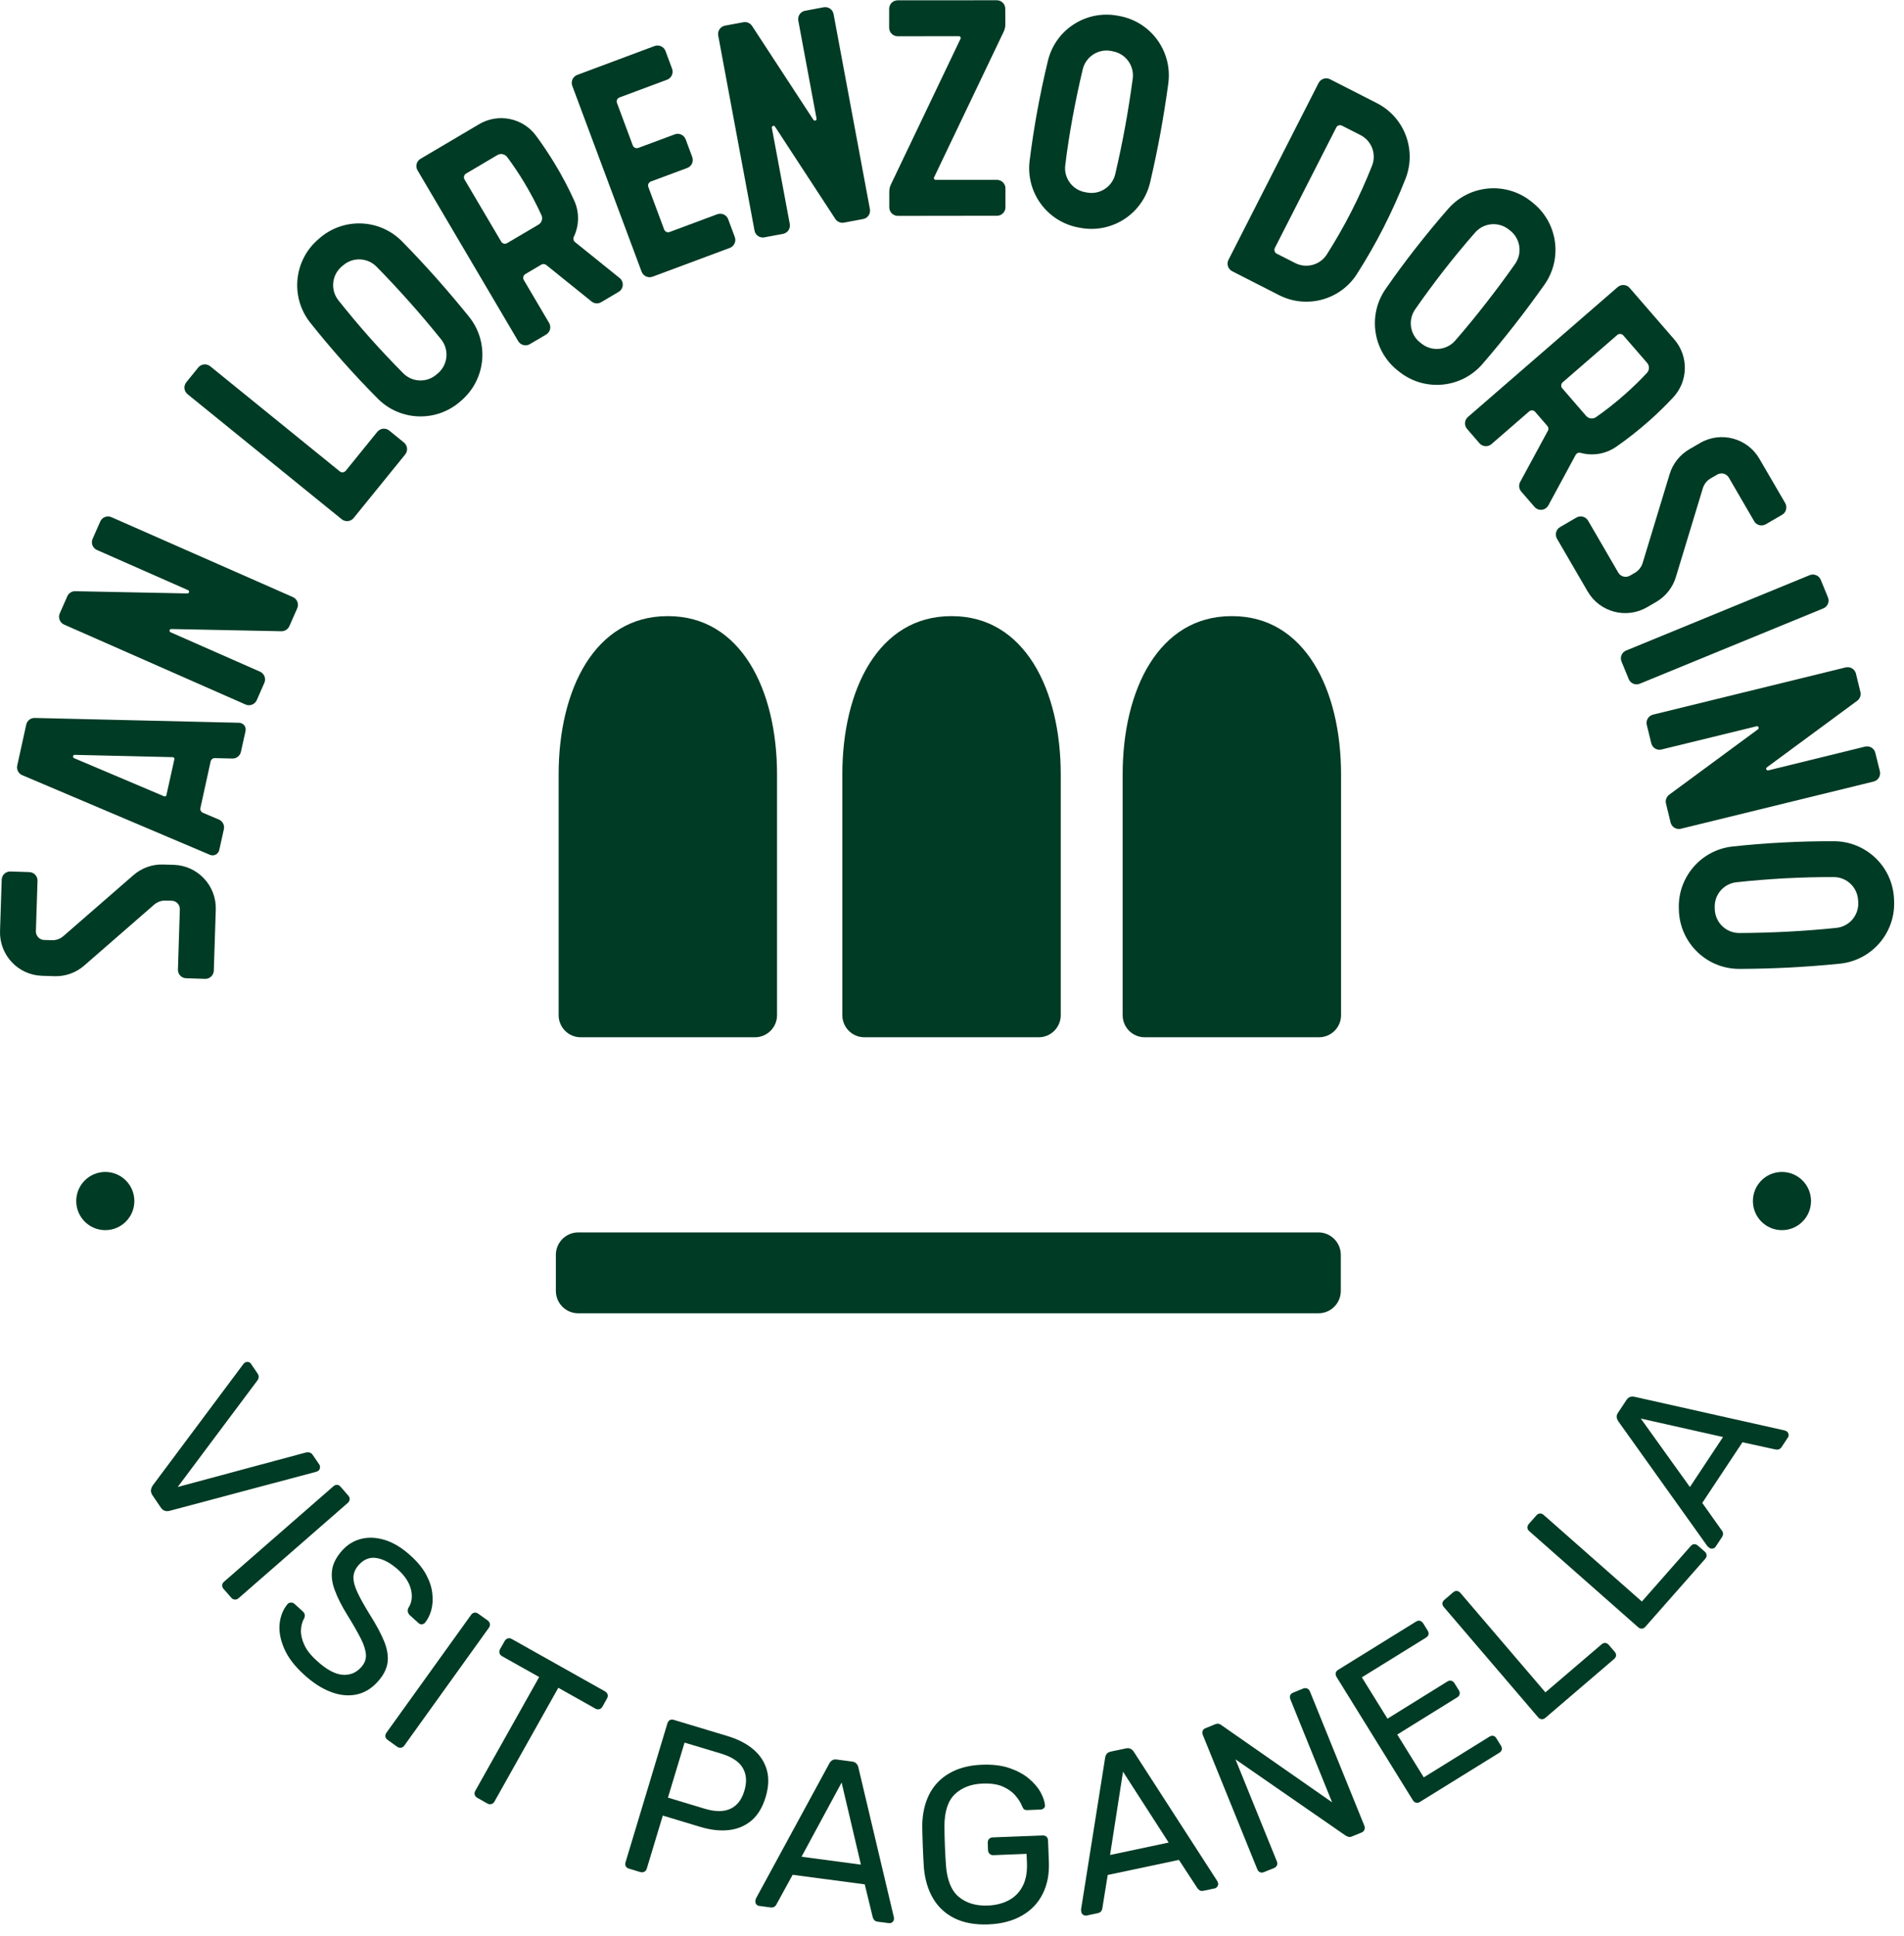 <?xml version="1.0" encoding="UTF-8"?>
<svg width="122px" height="124px" viewBox="0 0 122 124" version="1.1" xmlns="http://www.w3.org/2000/svg" xmlns:xlink="http://www.w3.org/1999/xlink">
    <title>Group 36</title>
    <g id="Page-1" stroke="none" stroke-width="1" fill="none" fill-rule="evenodd">
        <g id="01-brand-page" transform="translate(-175, -14141)" fill="#003B25">
            <g id="Group-36" transform="translate(175, 14141.017)">
                <path d="M9.777,95.766 C9.696,95.647 9.662,95.535 9.673,95.431 C9.681,95.331 9.723,95.228 9.788,95.124 L15.577,87.372 C15.615,87.322 15.65,87.287 15.692,87.26 C15.754,87.218 15.823,87.203 15.903,87.218 C15.984,87.233 16.046,87.272 16.084,87.337 L16.499,87.948 C16.564,88.04 16.588,88.133 16.572,88.217 C16.553,88.302 16.53,88.363 16.495,88.398 L11.387,95.224 L19.62,93.01 C19.674,92.998 19.735,92.998 19.82,93.014 C19.904,93.025 19.977,93.079 20.039,93.171 L20.458,93.786 C20.5,93.848 20.512,93.921 20.5,94.005 C20.489,94.086 20.45,94.152 20.389,94.19 C20.35,94.221 20.3,94.24 20.243,94.255 L10.888,96.746 C10.772,96.78 10.665,96.78 10.565,96.75 C10.465,96.723 10.377,96.65 10.296,96.531 L9.777,95.766 Z" id="Fill-158"></path>
                <path d="M14.325,101.752 C14.256,101.671 14.229,101.594 14.236,101.51 C14.244,101.425 14.286,101.352 14.356,101.291 L21.362,95.18 C21.435,95.114 21.512,95.087 21.597,95.087 C21.681,95.091 21.754,95.13 21.823,95.21 L22.319,95.779 C22.381,95.848 22.408,95.929 22.404,96.014 C22.396,96.102 22.358,96.175 22.289,96.24 L15.282,102.352 C15.209,102.413 15.132,102.444 15.044,102.436 C14.959,102.428 14.882,102.39 14.821,102.321 L14.325,101.752 Z" id="Fill-159"></path>
                <path d="M19.492,107.255 C18.881,106.702 18.455,106.145 18.213,105.58 C17.967,105.018 17.867,104.488 17.917,103.988 C17.967,103.493 18.14,103.066 18.432,102.716 C18.482,102.662 18.551,102.632 18.635,102.628 C18.724,102.624 18.797,102.651 18.862,102.705 L19.4,103.193 C19.481,103.27 19.527,103.35 19.531,103.431 C19.535,103.508 19.519,103.585 19.481,103.654 C19.366,103.854 19.296,104.1 19.285,104.388 C19.273,104.676 19.339,104.988 19.492,105.322 C19.642,105.66 19.911,106.006 20.307,106.36 C20.907,106.909 21.449,107.205 21.929,107.252 C22.41,107.294 22.809,107.136 23.132,106.779 C23.359,106.533 23.463,106.268 23.447,105.979 C23.432,105.691 23.328,105.349 23.128,104.949 C22.925,104.55 22.644,104.054 22.283,103.47 C21.902,102.858 21.622,102.309 21.449,101.828 C21.268,101.348 21.218,100.902 21.287,100.491 C21.356,100.084 21.576,99.68 21.937,99.276 C22.283,98.9 22.69,98.654 23.167,98.542 C23.64,98.427 24.147,98.458 24.689,98.627 C25.231,98.8 25.776,99.134 26.322,99.634 C26.76,100.03 27.087,100.429 27.31,100.845 C27.529,101.256 27.66,101.655 27.702,102.048 C27.744,102.44 27.721,102.793 27.633,103.116 C27.544,103.439 27.406,103.708 27.225,103.927 C27.179,103.977 27.118,104.008 27.041,104.019 C26.964,104.035 26.891,104.008 26.81,103.935 L26.253,103.431 C26.203,103.385 26.165,103.324 26.138,103.251 C26.115,103.174 26.119,103.085 26.161,102.981 C26.38,102.655 26.441,102.267 26.338,101.813 C26.234,101.363 25.961,100.933 25.511,100.525 C25.054,100.114 24.604,99.864 24.162,99.78 C23.72,99.699 23.328,99.841 22.99,100.214 C22.775,100.452 22.659,100.714 22.648,100.991 C22.64,101.267 22.725,101.598 22.905,101.978 C23.082,102.359 23.344,102.828 23.686,103.381 C24.108,104.046 24.416,104.626 24.62,105.122 C24.819,105.618 24.889,106.075 24.831,106.487 C24.769,106.898 24.558,107.305 24.193,107.705 C23.793,108.147 23.336,108.42 22.821,108.52 C22.306,108.624 21.764,108.566 21.199,108.351 C20.63,108.136 20.061,107.774 19.492,107.255" id="Fill-160"></path>
                <path d="M24.837,111.423 C24.753,111.361 24.706,111.292 24.695,111.208 C24.683,111.123 24.706,111.042 24.76,110.965 L30.183,103.417 C30.241,103.336 30.31,103.29 30.391,103.275 C30.475,103.256 30.556,103.279 30.641,103.34 L31.256,103.778 C31.329,103.836 31.375,103.905 31.39,103.99 C31.406,104.078 31.383,104.159 31.329,104.236 L25.906,111.788 C25.852,111.865 25.779,111.911 25.694,111.922 C25.606,111.938 25.525,111.919 25.448,111.861 L24.837,111.423 Z" id="Fill-161"></path>
                <path d="M30.578,115.13 C30.497,115.084 30.443,115.018 30.416,114.934 C30.397,114.853 30.409,114.769 30.455,114.684 L34.548,107.397 L32.169,106.063 C32.084,106.013 32.031,105.948 32.007,105.867 C31.984,105.783 31.996,105.698 32.038,105.617 L32.334,105.095 C32.384,105.006 32.453,104.949 32.538,104.922 C32.619,104.899 32.703,104.91 32.784,104.956 L38.76,108.312 C38.849,108.362 38.906,108.431 38.933,108.515 C38.956,108.6 38.941,108.688 38.891,108.777 L38.599,109.299 C38.549,109.38 38.488,109.434 38.403,109.457 C38.318,109.48 38.23,109.468 38.142,109.415 L35.774,108.085 L31.681,115.376 C31.635,115.46 31.569,115.51 31.485,115.533 C31.4,115.556 31.312,115.545 31.223,115.495 L30.578,115.13 Z" id="Fill-162"></path>
                <path d="M42.799,115.121 L45.155,115.832 C45.824,116.032 46.374,116.036 46.8,115.836 C47.227,115.64 47.527,115.256 47.696,114.683 C47.865,114.122 47.834,113.634 47.6,113.23 C47.369,112.823 46.904,112.516 46.216,112.304 L43.864,111.597 L42.799,115.121 Z M40.297,119.668 C40.197,119.637 40.128,119.584 40.093,119.511 C40.059,119.434 40.055,119.353 40.082,119.261 L42.761,110.375 C42.791,110.275 42.841,110.202 42.914,110.159 C42.987,110.117 43.072,110.11 43.172,110.14 L46.631,111.182 C47.3,111.386 47.849,111.67 48.28,112.039 C48.706,112.404 48.995,112.846 49.137,113.357 C49.279,113.872 49.252,114.449 49.056,115.094 C48.864,115.736 48.564,116.232 48.165,116.578 C47.765,116.92 47.284,117.128 46.727,117.197 C46.166,117.266 45.547,117.197 44.875,116.997 L42.469,116.271 L41.442,119.672 C41.415,119.76 41.362,119.826 41.285,119.868 C41.208,119.91 41.12,119.914 41.02,119.887 L40.297,119.668 Z" id="Fill-163"></path>
                <path d="M51.359,118.906 L55.164,119.413 L53.927,114.155 L51.359,118.906 Z M48.646,122.057 C48.569,122.05 48.507,122.011 48.457,121.95 C48.411,121.884 48.392,121.815 48.4,121.738 C48.404,121.692 48.419,121.642 48.434,121.588 L53.139,112.933 C53.189,112.845 53.25,112.775 53.323,112.729 C53.4,112.679 53.5,112.664 53.631,112.683 L54.592,112.81 C54.715,112.825 54.807,112.868 54.868,112.933 C54.93,112.998 54.976,113.079 54.999,113.179 L57.27,122.761 C57.282,122.818 57.286,122.872 57.278,122.918 C57.27,122.991 57.232,123.057 57.171,123.103 C57.105,123.153 57.036,123.172 56.959,123.16 L56.24,123.068 C56.125,123.053 56.048,123.01 56.006,122.949 C55.96,122.887 55.933,122.83 55.921,122.78 L55.41,120.677 L50.79,120.063 L49.749,121.961 C49.733,122.007 49.691,122.053 49.63,122.103 C49.564,122.153 49.476,122.169 49.364,122.153 L48.646,122.057 Z" id="Fill-164"></path>
                <path d="M63.322,123.241 C62.488,123.272 61.776,123.145 61.18,122.857 C60.584,122.565 60.123,122.142 59.793,121.585 C59.462,121.031 59.266,120.37 59.197,119.602 C59.17,119.187 59.151,118.745 59.131,118.276 C59.112,117.807 59.101,117.361 59.093,116.931 C59.101,116.166 59.251,115.493 59.535,114.924 C59.823,114.355 60.25,113.898 60.826,113.564 C61.403,113.229 62.099,113.045 62.926,113.014 C63.598,112.987 64.183,113.06 64.686,113.229 C65.182,113.402 65.597,113.625 65.927,113.902 C66.254,114.179 66.504,114.467 66.673,114.774 C66.838,115.082 66.934,115.355 66.954,115.589 C66.965,115.674 66.946,115.743 66.888,115.797 C66.835,115.85 66.762,115.881 66.665,115.885 L65.828,115.92 C65.731,115.92 65.662,115.904 65.62,115.87 C65.574,115.831 65.532,115.766 65.493,115.674 C65.397,115.432 65.247,115.193 65.043,114.966 C64.84,114.736 64.571,114.551 64.24,114.405 C63.906,114.263 63.483,114.202 62.972,114.221 C62.222,114.248 61.63,114.478 61.184,114.901 C60.738,115.328 60.519,116.008 60.515,116.95 C60.523,117.795 60.554,118.637 60.615,119.479 C60.688,120.42 60.965,121.093 61.445,121.485 C61.926,121.881 62.541,122.062 63.291,122.035 C63.791,122.015 64.236,121.904 64.621,121.704 C65.009,121.504 65.309,121.204 65.516,120.809 C65.731,120.413 65.824,119.917 65.804,119.321 L65.778,118.722 L63.648,118.806 C63.552,118.81 63.475,118.779 63.41,118.722 C63.349,118.664 63.31,118.579 63.306,118.476 L63.291,118.022 C63.287,117.918 63.314,117.834 63.372,117.768 C63.433,117.707 63.51,117.672 63.602,117.668 L66.811,117.545 C66.919,117.542 67,117.569 67.057,117.626 C67.119,117.688 67.15,117.768 67.154,117.872 L67.207,119.237 C67.238,120.013 67.107,120.697 66.811,121.285 C66.516,121.877 66.074,122.342 65.478,122.68 C64.882,123.022 64.167,123.207 63.322,123.241" id="Fill-165"></path>
                <path d="M71.128,118.795 L74.883,117.999 L71.958,113.46 L71.128,118.795 Z M69.625,122.673 C69.548,122.688 69.479,122.673 69.413,122.631 C69.344,122.585 69.302,122.527 69.287,122.454 C69.279,122.408 69.271,122.354 69.267,122.296 L70.812,112.569 C70.828,112.469 70.862,112.384 70.916,112.315 C70.97,112.246 71.062,112.196 71.189,112.169 L72.138,111.969 C72.258,111.942 72.358,111.95 72.438,111.992 C72.523,112.034 72.592,112.096 72.646,112.18 L77.988,120.451 C78.019,120.501 78.038,120.551 78.05,120.598 C78.065,120.671 78.05,120.744 78.007,120.809 C77.961,120.878 77.904,120.92 77.831,120.936 L77.12,121.086 C77.008,121.109 76.92,121.097 76.862,121.055 C76.797,121.009 76.751,120.967 76.724,120.92 L75.54,119.11 L70.978,120.075 L70.632,122.212 C70.632,122.262 70.609,122.319 70.567,122.385 C70.52,122.454 70.444,122.5 70.332,122.523 L69.625,122.673 Z" id="Fill-166"></path>
                <path d="M80.99,119.891 C80.894,119.93 80.809,119.934 80.732,119.899 C80.656,119.861 80.598,119.799 80.563,119.711 L77.073,111.109 C77.035,111.013 77.031,110.929 77.058,110.848 C77.089,110.767 77.154,110.709 77.25,110.671 L77.854,110.425 C77.961,110.383 78.05,110.375 78.123,110.402 C78.196,110.429 78.238,110.452 78.257,110.475 L85.356,115.422 L82.685,108.834 C82.646,108.738 82.643,108.649 82.67,108.569 C82.7,108.492 82.766,108.434 82.862,108.396 L83.492,108.138 C83.592,108.1 83.677,108.096 83.757,108.131 C83.838,108.165 83.899,108.227 83.938,108.327 L87.42,116.917 C87.455,117.001 87.458,117.09 87.428,117.174 C87.397,117.259 87.336,117.316 87.247,117.355 L86.617,117.612 C86.517,117.651 86.436,117.651 86.367,117.62 C86.298,117.585 86.252,117.566 86.225,117.555 L79.164,112.67 L81.816,119.204 C81.851,119.292 81.855,119.376 81.82,119.457 C81.786,119.538 81.72,119.596 81.624,119.638 L80.99,119.891 Z" id="Fill-167"></path>
                <path d="M90.983,115.396 C90.895,115.45 90.81,115.469 90.729,115.446 C90.649,115.423 90.583,115.369 90.533,115.292 L85.644,107.398 C85.591,107.31 85.571,107.225 85.587,107.14 C85.602,107.06 85.656,106.991 85.74,106.937 L90.733,103.847 C90.825,103.789 90.91,103.774 90.991,103.797 C91.067,103.82 91.137,103.874 91.194,103.962 L91.479,104.423 C91.533,104.512 91.548,104.592 91.533,104.673 C91.513,104.75 91.46,104.819 91.371,104.873 L87.262,107.417 L88.904,110.065 L92.743,107.682 C92.835,107.629 92.916,107.613 92.997,107.636 C93.078,107.659 93.147,107.713 93.201,107.802 L93.477,108.247 C93.527,108.328 93.547,108.413 93.527,108.493 C93.516,108.574 93.462,108.643 93.374,108.697 L89.53,111.08 L91.229,113.824 L95.434,111.218 C95.522,111.165 95.607,111.145 95.683,111.165 C95.764,111.18 95.83,111.234 95.883,111.326 L96.175,111.795 C96.225,111.876 96.245,111.956 96.229,112.041 C96.214,112.122 96.16,112.191 96.072,112.245 L90.983,115.396 Z" id="Fill-168"></path>
                <path d="M99.02,110.012 C98.939,110.081 98.858,110.108 98.774,110.101 C98.693,110.089 98.62,110.051 98.558,109.978 L92.513,102.913 C92.451,102.84 92.424,102.764 92.424,102.679 C92.428,102.594 92.47,102.521 92.551,102.452 L93.12,101.964 C93.193,101.903 93.274,101.876 93.354,101.883 C93.435,101.895 93.508,101.933 93.573,102.006 L99.023,108.379 L102.625,105.3 C102.702,105.235 102.782,105.204 102.867,105.216 C102.948,105.223 103.024,105.269 103.09,105.346 L103.463,105.781 C103.524,105.85 103.555,105.931 103.551,106.015 C103.547,106.096 103.505,106.173 103.424,106.242 L99.02,110.012 Z" id="Fill-169"></path>
                <path d="M105.427,104.179 C105.357,104.256 105.281,104.294 105.196,104.298 C105.111,104.298 105.035,104.267 104.965,104.206 L97.99,98.056 C97.92,97.998 97.878,97.922 97.87,97.841 C97.863,97.756 97.893,97.676 97.959,97.595 L98.458,97.03 C98.52,96.961 98.593,96.922 98.681,96.922 C98.762,96.922 98.839,96.953 98.912,97.015 L105.204,102.561 L108.332,99.009 C108.401,98.929 108.478,98.89 108.563,98.886 C108.647,98.886 108.728,98.921 108.805,98.99 L109.232,99.363 C109.305,99.428 109.343,99.501 109.351,99.582 C109.358,99.666 109.332,99.747 109.262,99.828 L105.427,104.179 Z" id="Fill-170"></path>
                <path d="M108.282,95.227 L110.404,92.025 L105.135,90.842 L108.282,95.227 Z M109.931,99.047 C109.889,99.109 109.827,99.151 109.751,99.166 C109.674,99.182 109.601,99.17 109.535,99.128 C109.497,99.101 109.458,99.067 109.412,99.028 L103.689,91.011 C103.636,90.926 103.601,90.842 103.589,90.757 C103.578,90.669 103.609,90.569 103.682,90.461 L104.216,89.654 C104.285,89.55 104.362,89.485 104.447,89.458 C104.535,89.431 104.627,89.427 104.727,89.446 L114.336,91.599 C114.393,91.614 114.443,91.633 114.482,91.66 C114.543,91.702 114.586,91.76 114.601,91.841 C114.616,91.922 114.605,91.991 114.563,92.052 L114.163,92.659 C114.097,92.752 114.028,92.806 113.955,92.821 C113.878,92.832 113.813,92.832 113.763,92.821 L111.649,92.36 L109.074,96.245 L110.327,98.013 C110.362,98.048 110.385,98.102 110.404,98.183 C110.415,98.263 110.392,98.348 110.331,98.444 L109.931,99.047 Z" id="Fill-171"></path>
                <path d="M10.463,55.356 L11.14,55.376 C12.673,55.426 13.876,56.713 13.826,58.247 L13.7,62.156 C13.688,62.455 13.438,62.69 13.138,62.678 L11.924,62.64 C11.624,62.632 11.39,62.378 11.401,62.079 L11.524,58.231 C11.536,57.932 11.301,57.682 11.001,57.674 L10.625,57.663 C10.352,57.651 10.087,57.747 9.875,57.928 L5.394,61.829 C4.867,62.29 4.183,62.532 3.48,62.509 L2.684,62.482 C1.155,62.432 -0.048,61.149 0.002,59.615 L0.109,56.329 C0.113,56.183 0.174,56.048 0.278,55.948 C0.386,55.852 0.524,55.798 0.666,55.802 L1.881,55.841 C2.181,55.852 2.415,56.102 2.404,56.402 L2.3,59.627 C2.296,59.773 2.35,59.911 2.45,60.015 C2.546,60.122 2.68,60.184 2.826,60.188 L3.315,60.203 C3.591,60.215 3.856,60.119 4.064,59.938 L8.549,56.037 C9.08,55.576 9.76,55.33 10.463,55.356" id="Fill-172"></path>
                <path d="M11.151,48.521 C11.132,48.494 11.101,48.482 11.071,48.478 L4.787,48.332 C4.737,48.328 4.687,48.367 4.679,48.417 C4.667,48.467 4.694,48.521 4.74,48.54 L10.517,50.988 C10.548,51 10.583,51 10.609,50.984 C10.64,50.969 10.659,50.942 10.663,50.911 L11.174,48.609 C11.182,48.578 11.171,48.544 11.151,48.521 M15.652,46.441 C15.729,46.545 15.76,46.676 15.733,46.806 L15.437,48.14 C15.379,48.394 15.152,48.574 14.891,48.567 L13.769,48.54 C13.638,48.536 13.527,48.628 13.496,48.755 L12.842,51.734 C12.812,51.86 12.881,51.991 13,52.041 L14.026,52.475 C14.268,52.579 14.399,52.837 14.345,53.094 L14.049,54.428 C14.022,54.555 13.938,54.662 13.823,54.72 C13.707,54.781 13.573,54.785 13.454,54.735 L1.42,49.631 C1.178,49.527 1.047,49.27 1.105,49.012 L1.681,46.395 C1.735,46.138 1.966,45.961 2.227,45.968 L15.318,46.276 C15.448,46.28 15.571,46.341 15.652,46.441" id="Fill-173"></path>
                <path d="M7.138,33.107 L18.769,38.227 C19.042,38.35 19.168,38.669 19.045,38.946 L18.542,40.087 C18.454,40.287 18.254,40.414 18.035,40.414 L10.974,40.272 C10.92,40.272 10.874,40.306 10.867,40.356 C10.851,40.406 10.878,40.456 10.928,40.479 L16.662,43.004 C16.935,43.124 17.058,43.446 16.939,43.719 L16.451,44.83 C16.328,45.103 16.009,45.23 15.732,45.107 L4.106,39.987 C3.833,39.868 3.71,39.545 3.829,39.272 L4.313,38.173 C4.402,37.973 4.602,37.843 4.821,37.85 L12.008,37.993 C12.062,37.993 12.104,37.958 12.116,37.908 C12.127,37.858 12.1,37.804 12.054,37.785 L6.212,35.21 C5.939,35.091 5.812,34.772 5.935,34.495 L6.424,33.384 C6.543,33.111 6.866,32.985 7.138,33.107" id="Fill-174"></path>
                <path d="M24.541,27.442 C24.683,27.426 24.829,27.469 24.941,27.561 L25.882,28.326 C26.117,28.514 26.151,28.856 25.963,29.091 L22.661,33.161 C22.473,33.395 22.131,33.43 21.896,33.242 L12.019,25.232 C11.784,25.04 11.75,24.701 11.938,24.467 L12.703,23.522 C12.891,23.291 13.233,23.253 13.468,23.441 L21.77,30.175 C21.885,30.271 22.058,30.251 22.154,30.136 L24.176,27.642 C24.268,27.53 24.399,27.457 24.541,27.442" id="Fill-175"></path>
                <path d="M26.25,19.338 C25.566,18.569 24.855,17.804 24.132,17.07 C23.548,16.471 22.595,16.436 21.968,16.993 L21.872,17.074 C21.25,17.628 21.169,18.569 21.684,19.219 C22.33,20.03 23.002,20.833 23.694,21.613 C24.386,22.39 25.105,23.154 25.839,23.892 C26.423,24.48 27.368,24.507 27.987,23.954 L28.083,23.873 C28.71,23.316 28.787,22.363 28.26,21.713 C27.611,20.91 26.938,20.107 26.25,19.338 M27.972,17.812 C28.679,18.608 29.382,19.438 30.051,20.268 C31.35,21.875 31.154,24.219 29.609,25.595 L29.517,25.676 C27.983,27.04 25.65,26.971 24.205,25.514 C23.44,24.746 22.691,23.946 21.972,23.139 C21.257,22.332 20.55,21.494 19.878,20.649 C18.605,19.042 18.809,16.717 20.343,15.356 L20.439,15.272 C21.984,13.896 24.332,13.98 25.777,15.46 C26.527,16.221 27.261,17.013 27.972,17.812" id="Fill-176"></path>
                <path d="M33.569,11.637 C33.239,11.091 32.877,10.553 32.497,10.042 C32.351,9.846 32.078,9.792 31.87,9.915 L29.86,11.103 C29.799,11.141 29.753,11.199 29.733,11.268 C29.718,11.341 29.729,11.414 29.764,11.476 L32.116,15.461 C32.193,15.592 32.358,15.634 32.489,15.558 L34.499,14.374 C34.711,14.251 34.795,13.989 34.695,13.766 C34.361,13.036 33.984,12.325 33.569,11.637 L33.569,11.637 Z M39.703,17.791 C39.842,17.898 39.915,18.075 39.903,18.252 C39.892,18.429 39.792,18.59 39.638,18.678 L38.519,19.339 C38.327,19.451 38.081,19.436 37.904,19.293 L34.999,16.953 C34.91,16.884 34.787,16.876 34.688,16.93 L33.657,17.541 C33.531,17.618 33.485,17.783 33.561,17.914 L35.183,20.665 C35.337,20.923 35.252,21.257 34.995,21.411 L33.95,22.026 C33.688,22.18 33.358,22.091 33.204,21.834 L26.755,10.895 C26.601,10.638 26.685,10.307 26.947,10.154 L30.702,7.936 C31.928,7.213 33.504,7.532 34.349,8.678 C34.768,9.247 35.168,9.842 35.533,10.446 C35.998,11.211 36.417,12.002 36.786,12.813 C37.132,13.563 37.12,14.424 36.763,15.162 C36.713,15.273 36.744,15.408 36.84,15.485 L39.703,17.791 Z" id="Fill-177"></path>
                <path d="M39.54,6.367 C39.51,6.433 39.506,6.506 39.533,6.575 L40.547,9.3 C40.601,9.438 40.759,9.508 40.897,9.458 L43.234,8.589 C43.368,8.535 43.518,8.543 43.645,8.6 C43.78,8.662 43.88,8.77 43.933,8.904 L44.356,10.042 C44.46,10.322 44.318,10.638 44.037,10.741 L41.7,11.61 C41.635,11.637 41.581,11.687 41.55,11.752 C41.52,11.817 41.516,11.894 41.543,11.96 L42.557,14.685 C42.611,14.823 42.765,14.896 42.907,14.842 L45.959,13.705 C46.239,13.601 46.555,13.743 46.658,14.024 L47.081,15.161 C47.189,15.438 47.043,15.753 46.766,15.861 L41.812,17.706 C41.531,17.809 41.22,17.667 41.112,17.387 L36.669,5.48 C36.565,5.199 36.708,4.884 36.988,4.78 L41.942,2.931 C42.077,2.881 42.227,2.889 42.357,2.947 C42.488,3.008 42.592,3.116 42.642,3.25 L43.065,4.388 C43.168,4.669 43.026,4.98 42.746,5.088 L39.694,6.225 C39.625,6.252 39.571,6.302 39.54,6.367" id="Fill-178"></path>
                <path d="M53.411,0.883 L55.74,13.378 C55.794,13.674 55.602,13.959 55.306,14.012 L54.076,14.243 C53.861,14.282 53.642,14.189 53.523,14.005 L49.656,8.09 C49.629,8.047 49.572,8.032 49.526,8.051 C49.479,8.067 49.449,8.12 49.456,8.17 L50.606,14.331 C50.659,14.624 50.467,14.908 50.171,14.962 L48.98,15.185 C48.684,15.242 48.399,15.046 48.346,14.75 L46.02,2.259 C45.967,1.963 46.159,1.683 46.455,1.625 L47.635,1.406 C47.85,1.368 48.069,1.46 48.188,1.644 L52.124,7.663 C52.154,7.705 52.204,7.721 52.254,7.702 C52.304,7.682 52.331,7.632 52.32,7.582 L51.151,1.302 C51.098,1.01 51.29,0.726 51.586,0.672 L52.777,0.449 C53.073,0.395 53.357,0.587 53.411,0.883" id="Fill-179"></path>
                <path d="M59.848,11.35 C59.833,11.384 59.833,11.423 59.856,11.453 C59.875,11.484 59.91,11.503 59.948,11.503 L63.879,11.503 C64.179,11.503 64.425,11.746 64.425,12.045 L64.425,13.26 C64.425,13.56 64.183,13.802 63.883,13.802 L57.527,13.81 C57.227,13.81 56.981,13.564 56.981,13.264 L56.981,12.261 C56.981,12.099 57.016,11.938 57.089,11.792 L61.551,2.456 C61.566,2.421 61.562,2.383 61.543,2.352 C61.524,2.321 61.489,2.302 61.451,2.302 L57.515,2.306 C57.216,2.306 56.973,2.06 56.973,1.76 L56.973,0.55 C56.973,0.246 57.216,0.004 57.515,0.004 L63.871,0 C64.017,0 64.156,0.058 64.256,0.158 C64.359,0.261 64.413,0.4 64.413,0.542 L64.417,1.545 C64.417,1.71 64.382,1.868 64.309,2.018 L59.848,11.35 Z" id="Fill-180"></path>
                <path d="M72.096,8.087 C72.281,7.073 72.442,6.043 72.58,5.024 C72.692,4.194 72.131,3.421 71.308,3.272 L71.185,3.245 C70.371,3.095 69.575,3.61 69.379,4.417 C69.137,5.424 68.922,6.45 68.733,7.472 C68.545,8.491 68.383,9.533 68.257,10.563 C68.153,11.385 68.714,12.146 69.529,12.292 L69.652,12.315 C70.474,12.469 71.274,11.942 71.462,11.128 C71.696,10.124 71.912,9.098 72.096,8.087 M74.356,8.502 C74.164,9.552 73.941,10.613 73.699,11.65 C73.234,13.66 71.27,14.952 69.237,14.579 L69.114,14.556 C67.096,14.187 65.72,12.308 65.974,10.274 C66.108,9.202 66.277,8.118 66.469,7.057 C66.665,5.997 66.892,4.924 67.146,3.875 C67.626,1.884 69.583,0.616 71.6,0.985 L71.723,1.008 C73.757,1.381 75.133,3.279 74.86,5.328 C74.717,6.385 74.548,7.449 74.356,8.502" id="Fill-181"></path>
                <path d="M86.601,13.509 C87.082,12.563 87.524,11.587 87.912,10.603 C88.212,9.85 87.889,8.996 87.166,8.631 L85.986,8.032 C85.921,7.997 85.848,7.993 85.779,8.016 C85.71,8.036 85.652,8.085 85.621,8.151 L81.689,15.861 C81.62,15.995 81.67,16.161 81.805,16.23 L82.985,16.829 C83.703,17.198 84.584,16.96 85.018,16.28 C85.587,15.384 86.121,14.454 86.601,13.509 M88.654,14.554 C88.139,15.565 87.57,16.556 86.959,17.513 C85.894,19.201 83.715,19.793 81.939,18.878 L78.953,17.356 C78.684,17.218 78.58,16.891 78.715,16.626 L84.491,5.295 C84.63,5.03 84.956,4.922 85.222,5.057 L88.212,6.583 C89.995,7.482 90.791,9.596 90.053,11.448 C89.638,12.502 89.165,13.547 88.654,14.554" id="Fill-182"></path>
                <path d="M95.226,19.385 C95.86,18.574 96.483,17.736 97.075,16.895 C97.559,16.211 97.425,15.269 96.763,14.75 L96.664,14.673 C96.01,14.162 95.072,14.25 94.523,14.873 C93.839,15.653 93.17,16.464 92.532,17.279 C91.894,18.102 91.267,18.947 90.675,19.8 C90.203,20.481 90.345,21.415 91.002,21.926 L91.102,22.003 C91.759,22.518 92.709,22.422 93.254,21.787 C93.931,21.007 94.596,20.196 95.226,19.385 M97.04,20.8 C96.383,21.641 95.695,22.483 94.996,23.29 C93.65,24.854 91.31,25.085 89.684,23.813 L89.584,23.736 C87.97,22.475 87.616,20.169 88.788,18.486 C89.403,17.598 90.053,16.714 90.722,15.865 C91.386,15.015 92.082,14.17 92.793,13.359 C94.142,11.817 96.464,11.598 98.082,12.863 L98.178,12.94 C99.808,14.208 100.15,16.537 98.958,18.221 C98.339,19.093 97.697,19.962 97.04,20.8" id="Fill-183"></path>
                <path d="M104.154,25.208 C104.631,24.785 105.096,24.331 105.53,23.866 C105.696,23.686 105.7,23.413 105.542,23.228 L104.012,21.464 C103.966,21.41 103.897,21.376 103.824,21.372 C103.755,21.368 103.682,21.391 103.628,21.437 L100.13,24.47 C100.015,24.57 100.004,24.743 100.103,24.854 L101.629,26.618 C101.791,26.803 102.06,26.841 102.263,26.703 C102.921,26.242 103.555,25.742 104.154,25.208 L104.154,25.208 Z M99.212,32.353 C99.123,32.51 98.97,32.614 98.793,32.633 C98.612,32.652 98.439,32.583 98.324,32.449 L97.475,31.469 C97.325,31.3 97.298,31.054 97.405,30.854 L99.181,27.575 C99.239,27.475 99.223,27.352 99.15,27.268 L98.366,26.361 C98.266,26.249 98.093,26.234 97.982,26.334 L95.568,28.428 C95.338,28.624 94.996,28.601 94.799,28.375 L94.004,27.456 C93.808,27.229 93.831,26.887 94.058,26.691 L103.655,18.37 C103.882,18.174 104.224,18.197 104.42,18.424 L107.279,21.722 C108.209,22.794 108.182,24.401 107.206,25.442 C106.726,25.957 106.211,26.461 105.68,26.93 C105.012,27.521 104.312,28.075 103.578,28.586 C102.905,29.059 102.06,29.205 101.264,28.986 C101.145,28.955 101.018,29.013 100.961,29.12 L99.212,32.353 Z" id="Fill-184"></path>
                <path d="M106.122,38.536 L105.534,38.878 C104.208,39.646 102.506,39.197 101.733,37.871 L99.765,34.488 C99.615,34.227 99.704,33.893 99.961,33.743 L101.011,33.132 C101.272,32.982 101.602,33.07 101.756,33.328 L103.693,36.66 C103.843,36.918 104.178,37.006 104.435,36.856 L104.762,36.668 C104.996,36.529 105.173,36.306 105.254,36.041 L106.983,30.353 C107.187,29.68 107.637,29.111 108.244,28.758 L108.932,28.358 C110.258,27.586 111.96,28.035 112.733,29.365 L114.39,32.209 C114.459,32.332 114.478,32.482 114.443,32.621 C114.409,32.763 114.317,32.878 114.19,32.955 L113.144,33.562 C112.883,33.712 112.549,33.628 112.399,33.366 L110.777,30.576 C110.704,30.453 110.585,30.361 110.446,30.322 C110.304,30.288 110.158,30.307 110.031,30.38 L109.608,30.626 C109.37,30.764 109.193,30.987 109.113,31.248 L107.383,36.941 C107.183,37.613 106.73,38.182 106.122,38.536" id="Fill-185"></path>
                <path d="M117.126,38.244 C117.241,38.521 117.107,38.84 116.83,38.951 L105.069,43.775 C104.792,43.89 104.473,43.755 104.362,43.479 L103.901,42.356 C103.785,42.08 103.916,41.761 104.197,41.649 L115.954,36.822 C116.234,36.71 116.55,36.841 116.665,37.118 L117.126,38.244 Z" id="Fill-186"></path>
                <path d="M120.055,50.041 L107.702,53.065 C107.414,53.135 107.118,52.958 107.045,52.666 L106.749,51.451 C106.695,51.24 106.78,51.017 106.952,50.886 L112.645,46.693 C112.687,46.662 112.702,46.605 112.679,46.558 C112.656,46.512 112.606,46.485 112.552,46.501 L106.464,47.988 C106.172,48.061 105.88,47.884 105.807,47.592 L105.519,46.412 C105.45,46.12 105.626,45.828 105.919,45.755 L118.264,42.73 C118.556,42.661 118.848,42.838 118.921,43.13 L119.205,44.298 C119.259,44.51 119.179,44.737 119.002,44.867 L113.21,49.134 C113.171,49.164 113.156,49.218 113.179,49.264 C113.198,49.314 113.252,49.337 113.302,49.326 L119.505,47.804 C119.797,47.735 120.093,47.911 120.162,48.203 L120.455,49.383 C120.524,49.675 120.347,49.968 120.055,50.041" id="Fill-187"></path>
                <path d="M114.563,59.655 C115.593,59.601 116.634,59.52 117.653,59.416 C118.491,59.336 119.113,58.609 119.067,57.775 L119.059,57.648 C119.017,56.818 118.337,56.165 117.507,56.161 C116.469,56.157 115.42,56.184 114.382,56.238 C113.344,56.295 112.295,56.38 111.265,56.491 C110.435,56.584 109.827,57.299 109.874,58.129 L109.877,58.256 C109.923,59.093 110.615,59.747 111.457,59.743 C112.487,59.739 113.532,59.708 114.563,59.655 M114.682,61.953 C113.617,62.007 112.533,62.038 111.465,62.041 C109.401,62.053 107.69,60.439 107.579,58.375 L107.575,58.248 C107.468,56.203 108.974,54.424 111.015,54.201 C112.091,54.085 113.183,53.997 114.263,53.943 C115.339,53.886 116.434,53.859 117.514,53.863 C119.563,53.87 121.254,55.477 121.358,57.525 L121.365,57.652 C121.473,59.716 119.943,61.499 117.887,61.707 C116.826,61.815 115.75,61.895 114.682,61.953" id="Fill-188"></path>
                <path d="M8.609,76.91 C8.609,77.94 7.775,78.774 6.745,78.774 C5.719,78.774 4.885,77.94 4.885,76.91 C4.885,75.88 5.719,75.046 6.745,75.046 C7.775,75.046 8.609,75.88 8.609,76.91" id="Fill-189"></path>
                <path d="M116.042,76.91 C116.042,77.94 115.208,78.774 114.178,78.774 C113.152,78.774 112.318,77.94 112.318,76.91 C112.318,75.88 113.152,75.046 114.178,75.046 C115.208,75.046 116.042,75.88 116.042,76.91" id="Fill-190"></path>
                <path d="M66.554,66.42 C67.334,66.42 67.968,65.786 67.968,65.006 L67.968,49.582 C67.968,44.151 65.643,39.447 60.995,39.447 L60.945,39.447 C56.295,39.447 53.973,44.151 53.973,49.582 L53.973,65.006 C53.973,65.786 54.604,66.42 55.388,66.42 L66.554,66.42 Z" id="Fill-191"></path>
                <path d="M84.514,66.42 C85.295,66.42 85.929,65.786 85.929,65.006 L85.929,49.582 C85.929,44.151 83.604,39.447 78.957,39.447 L78.907,39.447 C74.256,39.447 71.935,44.151 71.935,49.582 L71.935,65.006 C71.935,65.786 72.565,66.42 73.349,66.42 L84.514,66.42 Z" id="Fill-192"></path>
                <path d="M48.374,66.42 C49.155,66.42 49.789,65.786 49.789,65.006 L49.789,49.582 C49.789,44.151 47.464,39.447 42.817,39.447 L42.767,39.447 C38.116,39.447 35.795,44.151 35.795,49.582 L35.795,65.006 C35.795,65.786 36.425,66.42 37.209,66.42 L48.374,66.42 Z" id="Fill-193"></path>
                <path d="M84.476,84.102 L37.054,84.102 C36.263,84.102 35.617,83.461 35.617,82.665 L35.617,80.355 C35.617,79.563 36.263,78.918 37.054,78.918 L84.476,78.918 C85.268,78.918 85.913,79.563 85.913,80.355 L85.913,82.665 C85.913,83.461 85.268,84.102 84.476,84.102" id="Fill-194"></path>
            </g>
        </g>
    </g>
</svg>